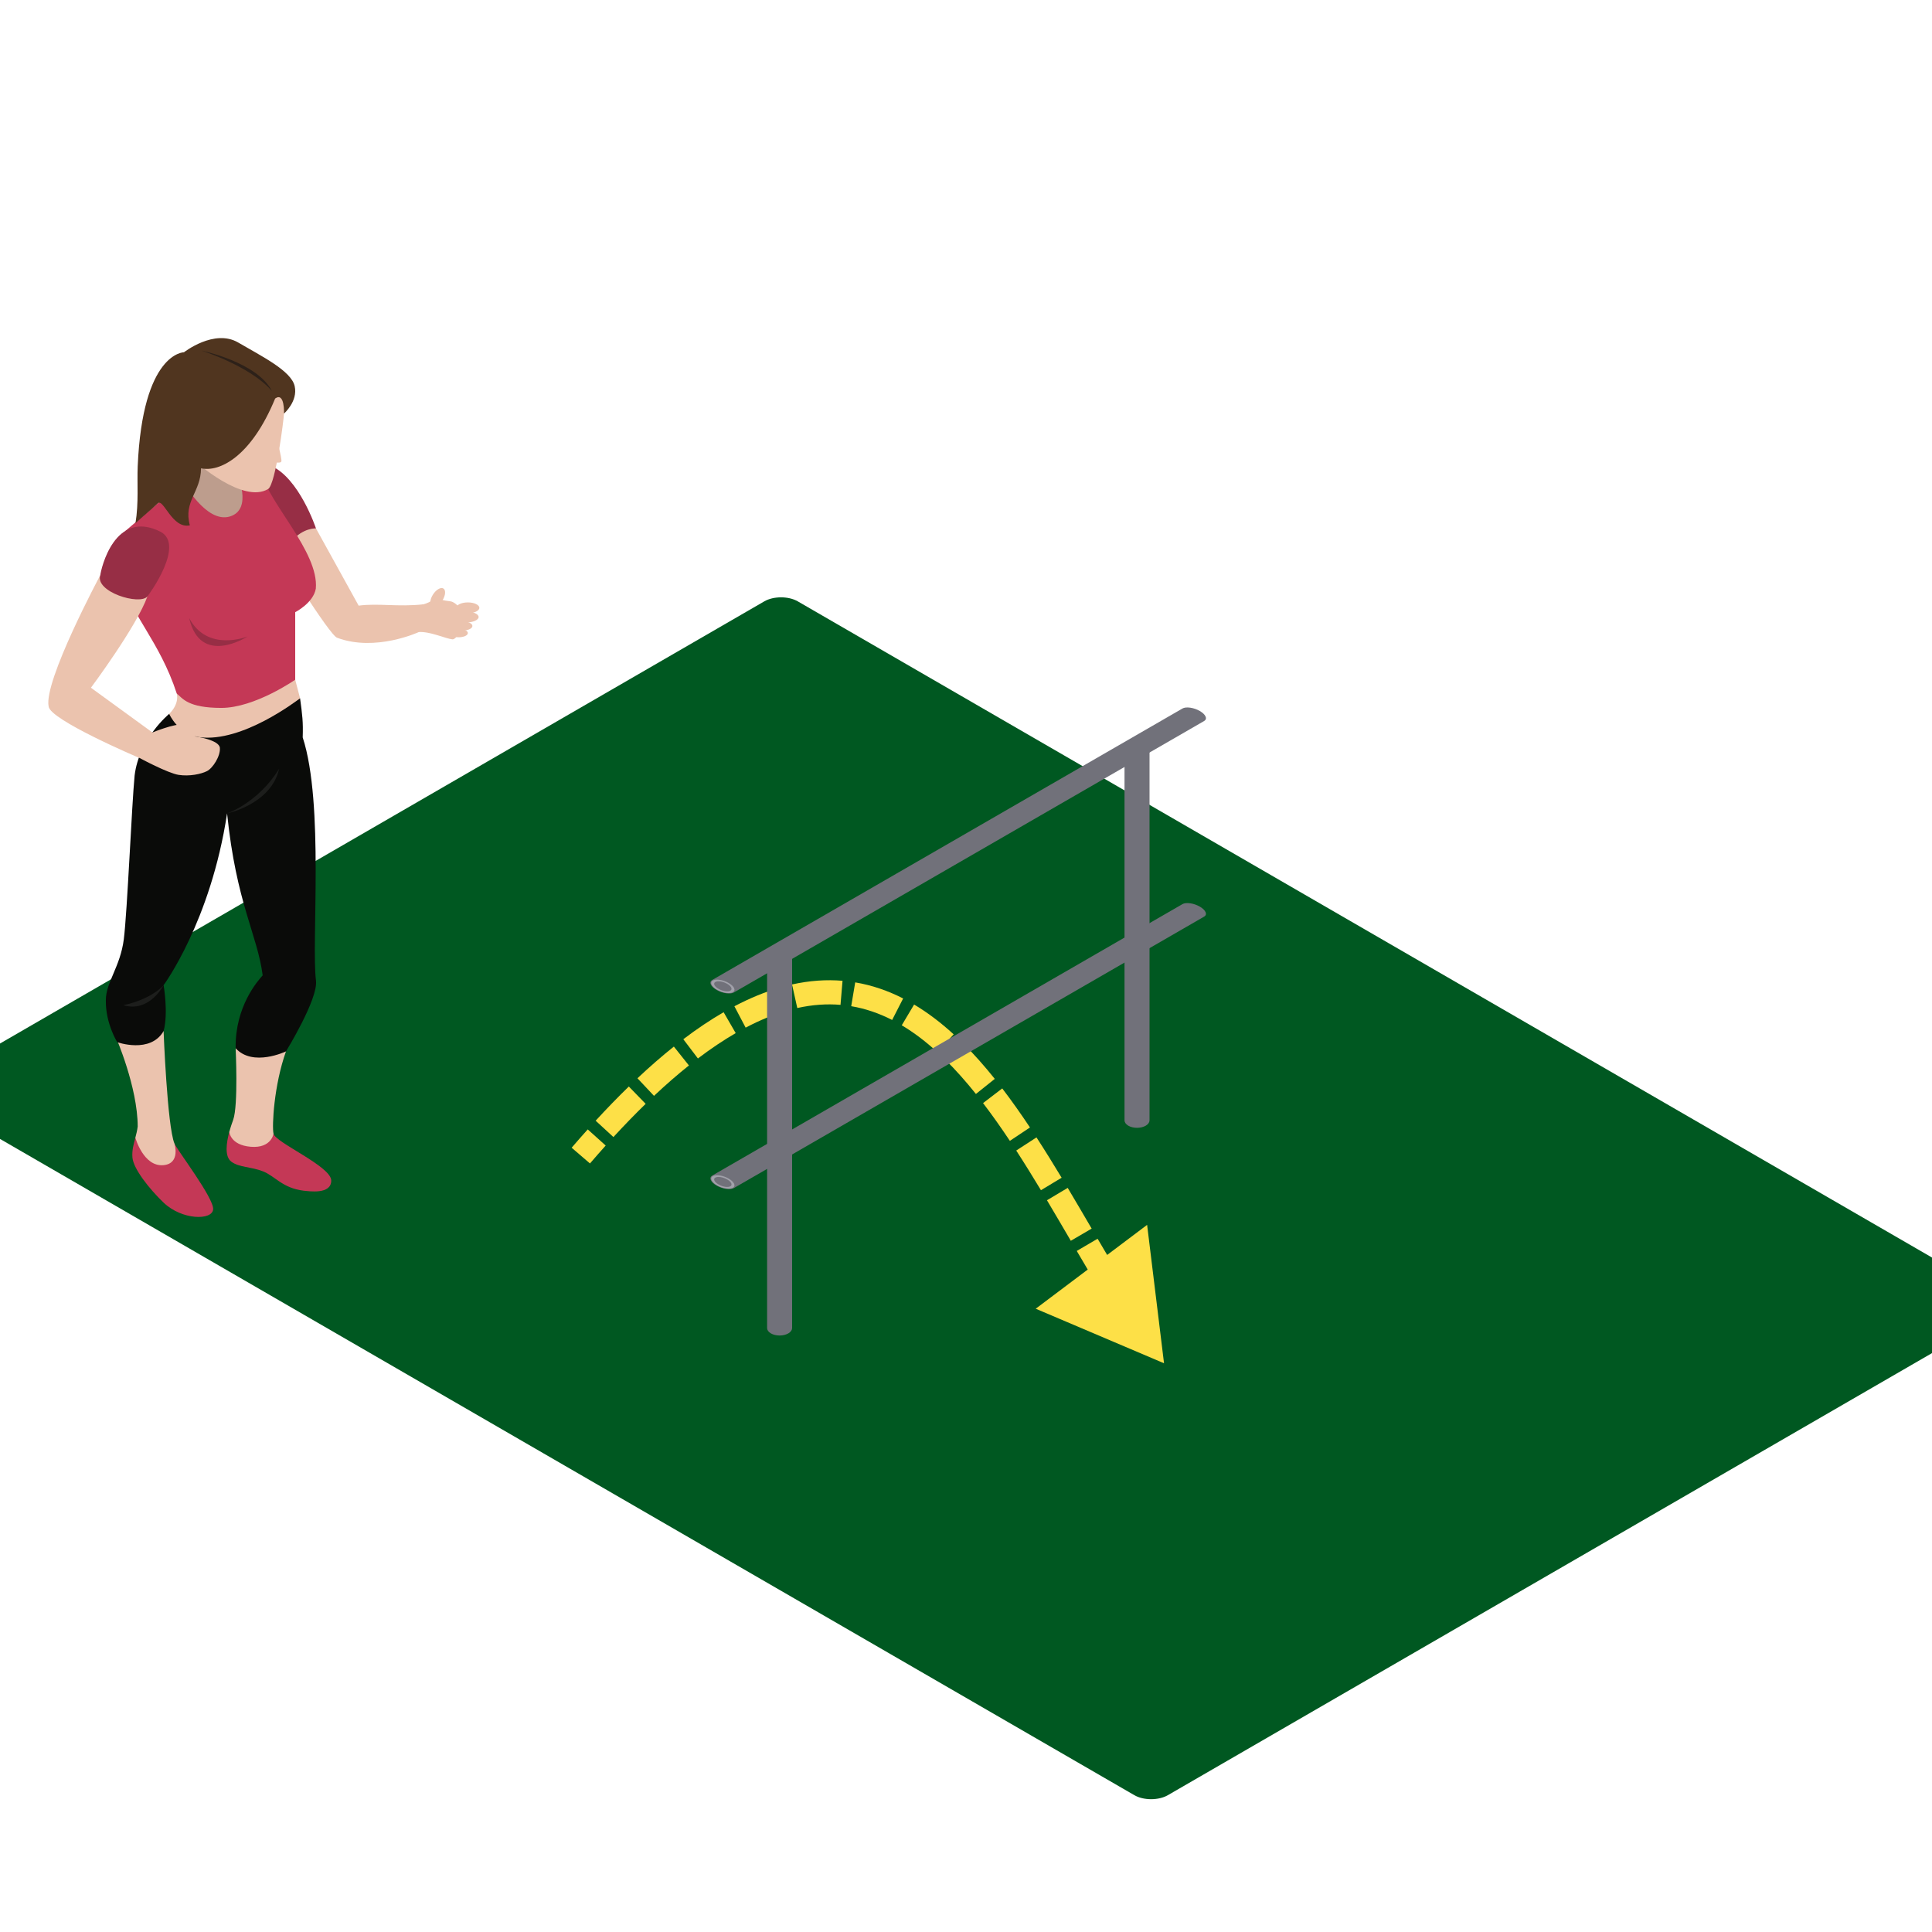 <svg width="800" height="800" viewBox="0 0 800 800" fill="none" xmlns="http://www.w3.org/2000/svg">
<g clip-path="url(#clip0_7721_38911)">
<rect width="589.83" height="412.881" rx="8" transform="matrix(0.866 0.501 -0.866 0.501 323.412 245)" fill="#005821"/>
<path fill-rule="evenodd" clip-rule="evenodd" d="M122.24 281.452C123.068 284.634 124.255 289.158 124.255 289.158L114.232 303.579L92.47 310.632L79.834 309.688L69.239 299.367C69.239 299.367 68.156 300.592 70.054 295.604C74.539 291.223 73.182 287.158 73.182 287.158L101.158 279.62C101.158 279.62 121.724 279.46 122.24 281.452Z" fill="#EBC3AE"/>
<path fill-rule="evenodd" clip-rule="evenodd" d="M94.953 468.684C93.752 473.134 92.903 478.879 95.78 481.018C99.039 483.451 103.853 483.057 108.893 485.027C113.924 486.997 116.923 491.954 125.685 493.041C127.942 493.236 137.159 494.738 137.159 488.841C137.159 482.932 113.937 473.091 113.257 469.424L94.953 468.684Z" fill="#C43856"/>
<path fill-rule="evenodd" clip-rule="evenodd" d="M113.257 469.425C112.572 466.442 113.391 449.479 118.418 435.361C115.423 429.118 107.55 429.525 107.55 429.525L97.574 434.049C97.574 434.049 98.718 457.757 96.547 463.727C96.188 464.71 95.529 466.55 94.953 468.684C94.953 468.684 95.321 474.178 103.879 474.858C112.438 475.534 113.257 469.425 113.257 469.425Z" fill="#EBC3AE"/>
<path fill-rule="evenodd" clip-rule="evenodd" d="M72.229 473.506C73.343 476.242 88.67 496.166 88.258 500.777C87.851 505.396 75.353 505.262 67.74 497.98C61.708 492.204 55.247 483.953 54.844 479.337C54.579 476.38 55.333 473.774 56.048 471.09L72.229 473.506Z" fill="#C43856"/>
<path fill-rule="evenodd" clip-rule="evenodd" d="M56.048 471.088C56.443 469.59 56.828 468.07 57.019 466.443C56.984 450.095 47.997 429.521 47.997 429.521L67.74 426.945C67.74 426.945 69.239 466.17 72.229 473.504C72.229 473.504 74.885 481.764 67.74 482.461C59.389 483.271 56.048 471.088 56.048 471.088Z" fill="#EBC3AE"/>
<path fill-rule="evenodd" clip-rule="evenodd" d="M124.255 289.156C122.812 290.152 100.396 307.5 82.664 305.262C73.733 304.127 70.054 295.603 70.054 295.603C70.054 295.603 57.591 305.811 55.745 321.086C54.566 333.065 52.712 377.546 51.264 388.945C49.817 400.344 43.781 406.86 43.833 414.185C43.638 423.693 48.539 431.542 48.539 431.542C48.539 431.542 62.245 436.447 67.74 426.944C69.785 419.346 67.74 407.947 67.74 407.947C67.74 407.947 87.236 381.606 94.03 336.814C97.835 374.004 106.588 387.049 108.772 403.877C106.792 406.085 97.306 416.675 97.575 434.049C104.699 441.946 118.418 435.36 118.418 435.36C118.418 435.36 131.799 413.627 130.842 406.046C128.874 390.573 134.308 332.758 125.343 305.34C125.568 298.807 125.174 295.979 124.255 289.156Z" fill="#0A0B09"/>
<path fill-rule="evenodd" clip-rule="evenodd" d="M67.74 407.949C67.74 407.949 62.986 413.712 51.035 416.223C61.903 419.483 67.74 407.949 67.74 407.949Z" fill="#1D1E1C"/>
<path fill-rule="evenodd" clip-rule="evenodd" d="M173.434 261.712C178.131 261.431 184.567 264.461 187.283 264.73C190 264.998 193.12 254.828 193.12 254.828C193.12 254.828 189.126 249.267 186.5 248.998C183.875 248.73 180.086 247.754 180.086 247.754C180.086 247.754 178.461 249.351 175.336 250.239C172.208 251.118 171.462 254.828 171.462 254.828C171.462 254.828 172.593 261.526 173.434 261.712Z" fill="#EBC3AE"/>
<path fill-rule="evenodd" clip-rule="evenodd" d="M130.842 218.818C130.842 218.818 143.01 240.811 148.509 250.782C156.66 249.695 164.598 251.392 175.336 250.241C175.033 252.042 173.434 261.714 173.434 261.714C173.434 261.714 155.498 270.052 139.608 264.082C136.583 263.281 114.232 227.165 114.232 227.165L119.896 216.844L130.842 218.818Z" fill="#EBC3AE"/>
<path fill-rule="evenodd" clip-rule="evenodd" d="M111.931 192.764C123.848 197.647 130.842 218.818 130.842 218.818C130.842 218.818 125.685 218.346 120.593 224.182C115.493 230.014 102.861 201.509 102.861 201.509C102.861 201.509 109.535 192.499 111.931 192.764Z" fill="#972E45"/>
<path fill-rule="evenodd" clip-rule="evenodd" d="M100.062 190.251L106.263 214.673L96.547 224.18L76.714 219.297L71.548 207.213L75.899 186.008L100.062 190.251Z" fill="#BD9D8D"/>
<path fill-rule="evenodd" clip-rule="evenodd" d="M51.992 242.633C53.617 253.769 66.115 265.436 73.182 287.157C75.613 289.196 77.802 293.127 91.655 293.127C105.509 293.127 122.24 281.451 122.24 281.451V253.491C122.24 253.491 129.758 249.695 130.777 243.72C132.142 228.524 110.674 207.621 108.503 195.949C106.597 195.949 98.043 195.949 98.043 195.949C98.043 195.949 104.963 210.877 95.187 213.864C85.406 216.847 75.899 199.478 75.899 199.478L51.992 219.787C51.992 219.787 50.358 231.507 51.992 242.633Z" fill="#C43856"/>
<path fill-rule="evenodd" clip-rule="evenodd" d="M117.599 171.25C117.491 173.704 114.206 200.157 111.082 202.46C100.621 208.842 80.835 191.026 80.835 191.026L95.187 159.984H119.228C119.228 159.984 119.774 166.227 117.599 171.25Z" fill="#EBC3AE"/>
<path fill-rule="evenodd" clip-rule="evenodd" d="M113.937 165.008C103.983 189.2 90.84 195.612 83.231 193.911C83.201 203.756 75.864 207.522 78.612 217.528C71.28 219.13 67.67 206.198 65.373 208.423C63.068 210.644 57.968 214.848 56.1 216.679C57.491 208.029 56.72 200.046 57.019 193.101C59.051 145.833 76.172 145.867 76.172 145.867C76.172 145.867 88.713 136.048 98.601 141.815C108.486 147.582 120.593 153.569 122.019 159.886C123.444 166.194 117.599 171.251 117.599 171.251C117.599 171.251 117.971 162.189 113.937 165.008Z" fill="#50351F"/>
<path fill-rule="evenodd" clip-rule="evenodd" d="M83.504 145.191C83.504 145.191 106.462 149.936 112.576 161.881C103.611 151.564 83.504 145.191 83.504 145.191Z" fill="#2D2119"/>
<path fill-rule="evenodd" clip-rule="evenodd" d="M114.232 180.441C114.232 180.441 116.823 189.806 116.511 191.027C116.208 192.256 111.931 191.027 111.931 191.027L114.232 180.441Z" fill="#EBC3AE"/>
<path fill-rule="evenodd" clip-rule="evenodd" d="M80.783 304.933C80.783 304.933 79.158 300.591 75.756 300.05C72.363 299.504 63.129 303.301 63.129 303.301C61.101 301.829 37.653 284.775 37.653 284.775C37.653 284.775 56.559 259.444 61.049 246.958L41.532 238.156C41.532 238.156 18.027 281.996 20.134 292.516C20.61 298.01 56.468 313.345 57.829 313.891C57.829 313.891 69.512 320.186 73.997 320.865C78.478 321.541 83.231 320.545 85.68 319.315C88.124 318.099 91.326 313.077 91.049 309.687C90.78 306.293 80.783 304.933 80.783 304.933Z" fill="#EBC3AE"/>
<path fill-rule="evenodd" clip-rule="evenodd" d="M61.049 246.96C61.864 245.943 76.58 225.742 66.591 220.248C47.438 210.472 41.8 235.717 41.532 238.158C39.218 245.085 57.829 250.783 61.049 246.96Z" fill="#972E45"/>
<path fill-rule="evenodd" clip-rule="evenodd" d="M78.343 255.941C82.958 276.294 102.523 263.54 102.523 263.54C102.523 263.54 85.948 270.328 78.343 255.941Z" fill="#972E45"/>
<path fill-rule="evenodd" clip-rule="evenodd" d="M94.03 336.816C94.03 336.816 106.848 332.495 115.566 318.355C112.303 333.028 94.03 336.816 94.03 336.816Z" fill="#1D1E1C"/>
<path fill-rule="evenodd" clip-rule="evenodd" d="M183.166 248.67C181.849 250.73 179.912 251.843 178.842 251.159C177.763 250.471 177.971 248.241 179.292 246.184C180.605 244.128 182.551 243.011 183.617 243.699C184.696 244.388 184.492 246.609 183.166 248.67Z" fill="#EBC3AE"/>
<path fill-rule="evenodd" clip-rule="evenodd" d="M198.489 251.684C198.489 252.926 196.357 253.935 193.731 253.935C191.092 253.935 188.964 252.926 188.964 251.684C188.964 250.45 191.092 249.445 193.731 249.445C196.357 249.445 198.489 250.45 198.489 251.684Z" fill="#EBC3AE"/>
<path fill-rule="evenodd" clip-rule="evenodd" d="M198.182 255.482C198.182 256.746 195.811 257.772 192.895 257.772C189.974 257.772 187.604 256.746 187.604 255.482C187.604 254.214 189.974 253.188 192.895 253.188C195.811 253.188 198.182 254.214 198.182 255.482Z" fill="#EBC3AE"/>
<path fill-rule="evenodd" clip-rule="evenodd" d="M195.612 259.203C195.612 260.259 193.766 261.108 191.474 261.108C189.19 261.108 187.335 260.259 187.335 259.203C187.335 258.146 189.19 257.289 191.474 257.289C193.766 257.289 195.612 258.146 195.612 259.203Z" fill="#EBC3AE"/>
<path fill-rule="evenodd" clip-rule="evenodd" d="M193.731 262.135C193.731 263.097 192.037 263.88 189.948 263.88C187.864 263.88 186.174 263.097 186.174 262.135C186.174 261.174 187.864 260.391 189.948 260.391C192.037 260.391 193.731 261.174 193.731 262.135Z" fill="#EBC3AE"/>
<path d="M482 564.499L474.996 507.191L428.867 541.911L482 564.499ZM244.292 481.762C246.489 479.205 248.66 476.735 250.805 474.347L243.367 467.663C241.17 470.107 238.951 472.634 236.708 475.244L244.292 481.762ZM254.004 470.828C258.57 465.866 263.018 461.288 267.353 457.075L260.383 449.904C255.904 454.257 251.327 458.969 246.645 464.058L254.004 470.828ZM270.807 453.772C275.781 449.094 280.599 444.908 285.269 441.182L279.032 433.366C274.131 437.276 269.108 441.642 263.956 446.487L270.807 453.772ZM288.99 438.286C294.416 434.171 299.629 430.692 304.641 427.794L299.636 419.137C294.224 422.266 288.666 425.981 282.947 430.319L288.99 438.286ZM308.755 425.522C314.735 422.374 320.411 420.073 325.807 418.512L323.028 408.906C316.91 410.676 310.606 413.246 304.097 416.673L308.755 425.522ZM330.14 417.402C336.455 415.997 342.402 415.614 348.037 416.087L348.874 406.123C342.185 405.561 335.223 406.027 327.967 407.641L330.14 417.402ZM352.469 416.644C358.36 417.632 363.993 419.575 369.423 422.348L373.971 413.442C367.721 410.25 361.117 407.954 354.122 406.782L352.469 416.644ZM373.399 424.547C378.472 427.566 383.375 431.311 388.144 435.672L394.893 428.293C389.715 423.558 384.27 419.38 378.514 415.954L373.399 424.547ZM391.516 438.879C395.831 443.139 400.019 447.876 404.11 452.989L411.919 446.743C407.634 441.387 403.186 436.349 398.542 431.763L391.516 438.879ZM407.063 456.767C410.846 461.714 414.538 466.955 418.164 472.402L426.488 466.86C422.769 461.274 418.95 455.85 415.007 450.693L407.063 456.767ZM420.801 476.414C424.266 481.754 427.668 487.255 431.034 492.837L439.598 487.674C436.195 482.03 432.732 476.431 429.189 470.971L420.801 476.414ZM433.528 496.999C436.849 502.57 440.129 508.185 443.403 513.783L452.035 508.734C448.767 503.147 445.464 497.493 442.118 491.879L433.528 496.999ZM445.866 517.989C449.2 523.678 452.533 529.324 455.879 534.822L464.421 529.624C461.119 524.198 457.82 518.609 454.493 512.932L445.866 517.989ZM458.462 539.032C462.013 544.766 465.597 550.327 469.239 555.598L477.467 549.914C473.947 544.819 470.456 539.406 466.964 533.767L458.462 539.032Z" fill="#FDE047"/>
<path fill-rule="evenodd" clip-rule="evenodd" d="M317.637 549.899C317.637 550.694 318.143 551.49 319.154 552.096C321.177 553.31 324.456 553.31 326.478 552.096C327.489 551.49 327.995 550.694 327.995 549.899V395.041C327.995 394.246 327.489 393.45 326.478 392.844C324.456 391.63 321.177 391.63 319.154 392.844C318.143 393.45 317.637 394.246 317.637 395.041V549.899Z" fill="#71717A"/>
<circle r="3.436" transform="matrix(0.866 -0.5 0.866 0.5 322.816 394.934)" stroke="#A1A1AA"/>
<path fill-rule="evenodd" clip-rule="evenodd" d="M465.638 463.899C465.638 464.694 466.143 465.49 467.155 466.096C469.177 467.31 472.456 467.31 474.479 466.096C475.49 465.49 475.995 464.694 475.995 463.899V309.041C475.995 308.246 475.49 307.45 474.479 306.844C472.456 305.63 469.177 305.63 467.155 306.844C466.143 307.45 465.638 308.246 465.638 309.041V463.899Z" fill="#71717A"/>
<circle r="3.436" transform="matrix(0.866 -0.5 0.866 0.5 470.817 308.934)" stroke="#A1A1AA"/>
<path fill-rule="evenodd" clip-rule="evenodd" d="M498.609 298.552C499.297 298.155 499.548 297.505 499.198 296.696C498.497 295.078 495.658 293.439 492.856 293.034C491.455 292.832 490.328 292.976 489.64 293.374L294.918 405.78C294.229 406.178 293.979 406.828 294.329 407.637C295.029 409.255 297.869 410.894 300.671 411.298C302.072 411.501 303.198 411.356 303.887 410.958L498.609 298.552Z" fill="#71717A"/>
<circle r="3.436" transform="matrix(-1.183 -0.183 -0.317 -0.683 299.311 408.42)" stroke="#A1A1AA"/>
<path fill-rule="evenodd" clip-rule="evenodd" d="M498.609 379.552C499.297 379.155 499.548 378.505 499.198 377.696C498.497 376.078 495.658 374.439 492.856 374.034C491.455 373.832 490.328 373.976 489.64 374.374L294.918 486.78C294.229 487.178 293.979 487.828 294.329 488.637C295.029 490.255 297.869 491.894 300.671 492.298C302.072 492.501 303.198 492.356 303.887 491.958L498.609 379.552Z" fill="#71717A"/>
<circle r="3.436" transform="matrix(-1.183 -0.183 -0.317 -0.683 299.311 489.42)" stroke="#A1A1AA"/>
</g>
<defs>
<clipPath id="clip0_7721_38911">
<rect width="800" height="800" fill="white"/>
</clipPath>
</defs>
</svg>
